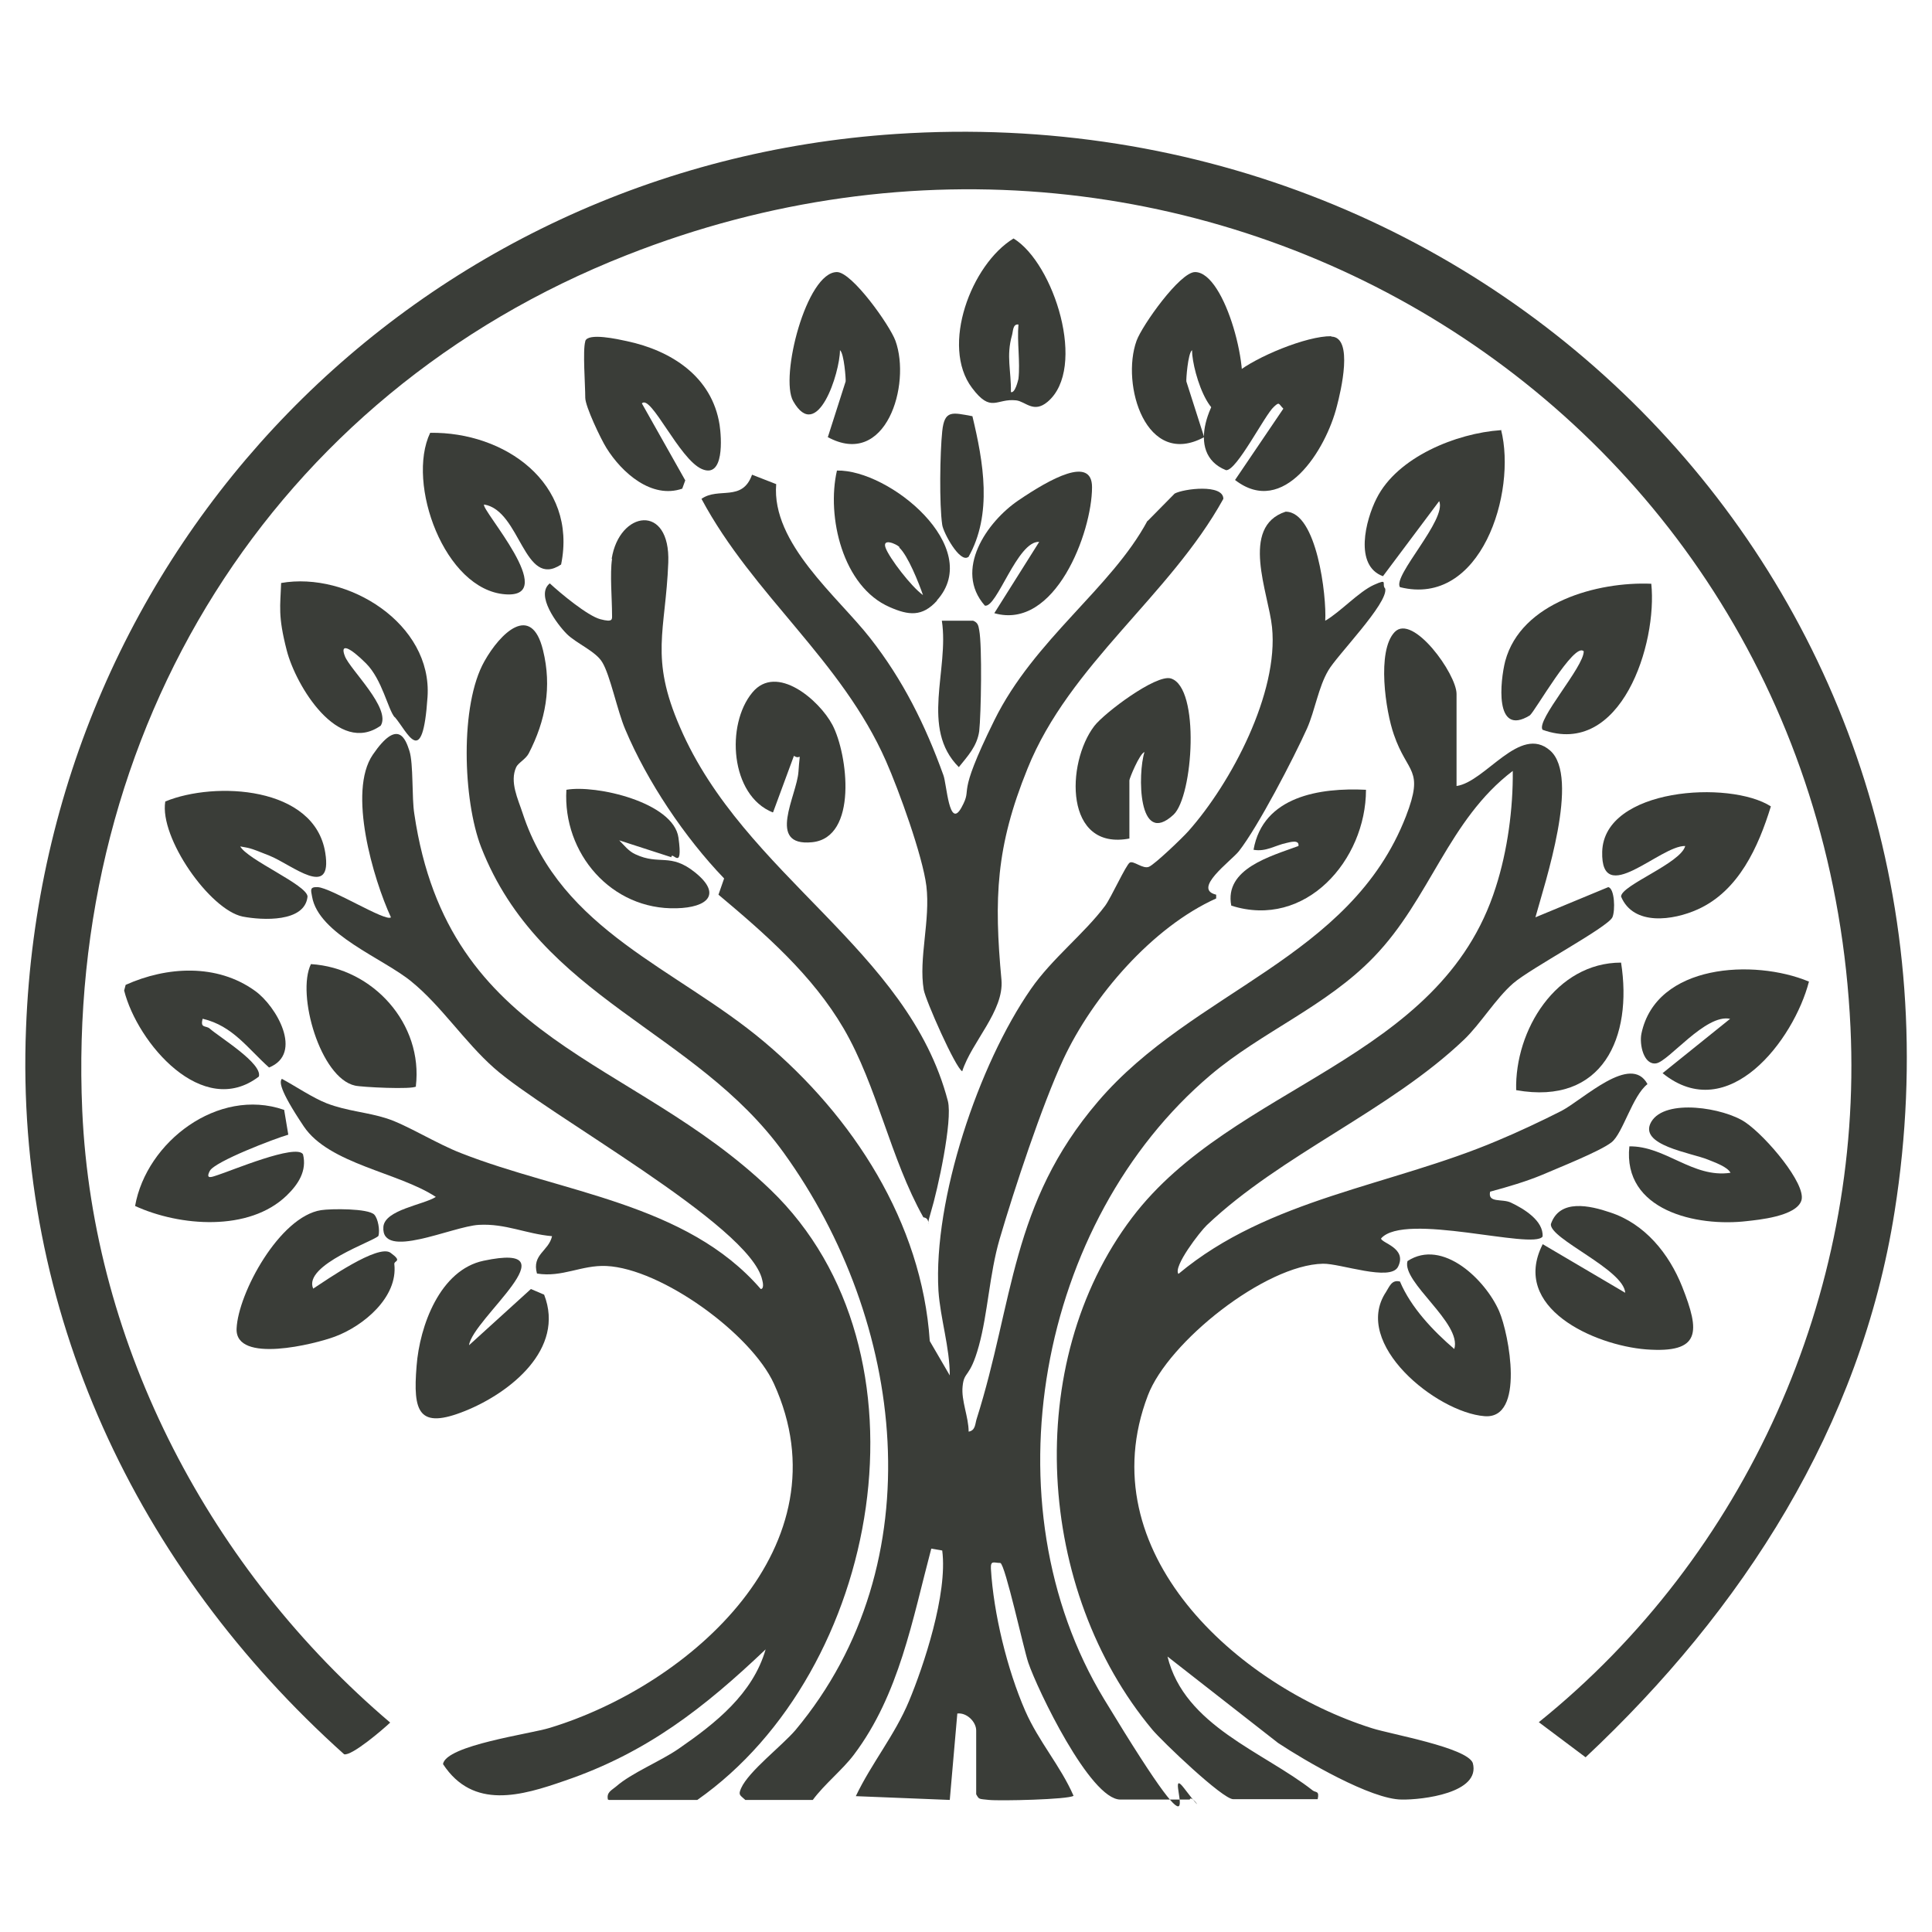 <svg width="512" height="512" viewBox="0 0 512 512" fill="none" xmlns="http://www.w3.org/2000/svg">
  <path d="M219.3,115.8c15.5,8.5,22.2-13.9,18-25.5-1.5-4.1-11.5-18.2-15.5-18.2-8.1,0-15.2,27.9-11.6,34.2,6.4,11.3,12.4-7.6,12.4-13.5,1.1.8,1.6,7.9,1.5,8.3l-4.7,14.7Z" fill="#3a3d38"/>
  <path d="M319.2,115.8c-15.5,8.5-22.2-13.9-18-25.5,1.5-4.1,11.5-18.2,15.5-18.2,8.1,0,15.2,27.9,11.6,34.2-6.4,11.3-12.4-7.6-12.4-13.5-1.1.8-1.6,7.9-1.5,8.3l4.7,14.7Z" fill="#3a3d38"/>
  <path d="M277.6,106.5c-3.7,3.1-5.8-.1-8.3-.4-5.3-.6-6.6,3.5-11.7-3.3-8.4-11.1-.2-32.8,11-39.6,10.7,6.5,19.6,34.4,9,43.3ZM269.9,100.4c.5-4.5-.4-9.8,0-14.4-1.5-.2-1.4,1.7-1.7,2.8-1.6,5.6-.2,9.4-.3,15.1,1.1.4,1.9-3.1,2-3.5Z" fill="#3a3d38"/>
  <g>
    <path d="M197.4,476.9c-1.3-1.2-1.8-1.2-1-3,2-4.5,10.8-11.2,14.4-15.4,37.1-44.4,29-108.5-3.1-153-23.5-32.6-64.5-40.8-80.2-81-4.8-12.4-5.7-37.7.9-49.3,4.1-7.3,12.4-15.6,15.5-2.9,2.4,9.7.7,18.7-3.8,27.4-.8,1.5-2.8,2.5-3.3,3.6-1.8,3.9.5,8.5,1.7,12.2,10.2,31.2,40.8,41.1,63.9,60.5,23.6,19.8,41.9,47.9,44,79.4l5.3,9.1c0-7.4-2.5-15.1-3-22.4-1.4-24.2,10.6-60,24.5-80,5.6-8.1,14.2-14.7,19.7-22.1,1.6-2.2,5.5-10.8,6.5-11.4s3.5,1.8,5.1,1.1,8.9-7.7,10.4-9.4c11.4-12.8,24-36.7,22.2-54.1-.9-9-8.6-26.6,3.6-30.6,8.3,0,10.9,22.5,10.5,28.9,4-2.3,8.9-7.7,12.9-9.5s1.9-.2,3,1c.8,3.9-12.9,17.8-15.1,21.7-2.6,4.4-3.5,10.5-5.6,15.3-3.6,8-13,26.1-18.1,32.6-2.2,2.7-12.4,10-6,11.5v1c-16.9,7.6-32.7,25.9-40.5,42.6-5.7,12.3-13,34.4-16.9,47.7-2.7,9.3-3.1,19.6-5.5,28.3s-3.9,6.5-4.3,10.7c-.4,3.8,1.6,8.1,1.6,12,1.8-.3,1.7-2,2.1-3.3,9.9-31.2,9-57.1,32.2-84.2,25.2-29.5,66.9-37.7,81.6-75.6,4.9-12.7.4-11.1-3.2-21.6-2.2-6.2-4.6-22.2.2-27.2s16.4,11.1,16.4,16.4v24.4c7.7-1.1,16.8-16.4,24.8-9.4,8,7-1.4,35.1-3.9,44.2l19.3-8c1.7.3,1.9,6.2,1.1,8-1.3,2.7-21.7,13.5-26.3,17.5s-8.7,10.8-13,14.9c-19.8,18.9-48.4,30.4-68.2,49.2-1.7,1.6-9,11-7.5,12.9,23.9-20,56.2-23.3,84.5-35.3,5.3-2.2,11.9-5.3,17-7.9,5.9-3.1,18.4-15.3,22.8-7.1-4,3.1-6.5,13-9.5,15.4s-14.4,6.9-18.3,8.6c-4.3,1.8-9.4,3.3-13.9,4.5-.7,3.1,3.2,1.8,5.5,2.9,3.4,1.6,8.7,4.8,8.4,9-2.5,3.6-36.6-6.6-42.8.5,0,1.2,7,2.5,4.5,7.5-2,4-15.3-.9-19.9-.8-15.3.3-41,20.7-46.4,34.9-15.8,41.4,23.6,76.9,59.4,88.2,5,1.6,25.1,5.1,26.7,9.2,2.2,8-13.5,9.8-18.8,9.7-8.1,0-25.7-10.3-32.8-15l-29.3-22.9c4.5,18.4,25.4,25.2,38.5,35.5.8.6,1.8,0,1.3,2.3h-22.4c-2.8,0-18.8-15.3-21.4-18.4-30.7-36.7-34.7-97-5.4-135.7,26.8-35.4,81.8-41.3,96.4-87.6,3.1-9.6,4.6-20.8,4.5-30.8-17.1,13-21.9,33.9-36.8,49.3-12.6,13.1-29.7,19.8-43.3,31.3-45.7,38.7-59.6,113.6-28.2,165.4s14.8,15.2,21.2,23.6,1.9,1.3,1.5,3h-18.4c-8,0-22-29.2-24.4-36.3-1.2-3.5-6.1-26-7.4-26.4-1.7,0-2.6-.8-2.5,1.5.7,11.9,4.3,26.7,9.1,37.7,3.6,8.2,9.3,14.5,12.8,22.5-1.3,1-19.6,1.4-22.4,1.1s-2.6-.1-3.4-1.5v-16.9c0-2.3-2.5-4.8-5-4.5l-2,22.9-24.9-1c4.2-8.8,10.3-16.1,14.1-25.2s10.3-28.4,8.8-39.9l-2.9-.5c-5,18.8-8.5,38.7-20.5,54.6-3,4-7.8,7.8-10.9,12h-17.9Z" fill="#3a3d38"/>
    <path d="M237.5,35.5c161-10.6,290.1,124.4,264.6,285.5-9,57.2-40.3,105.7-81.9,144.7l-12.4-9.3c54.9-44.2,85.9-113.3,82.6-184.1C482.7,108.1,317.7,7.8,166.1,67.6,72,104.6,17.3,193.6,21.8,294.4c2.8,62.7,34.3,121.9,81.6,162.1-2,1.9-10.2,8.9-12.2,8.4C36.1,415.5,3.9,347.3,6.9,272.4,11.8,145.3,110.3,43.9,237.5,35.5Z" fill="#3a3d38"/>
    <path d="M161.1,476.9c-.4-1.9.9-2.4,2.1-3.4,4.2-3.7,11.8-6.7,16.7-10.1,9.7-6.7,19.6-14.5,23-26.3-16.3,15.5-31.5,27.4-53.2,34.8-11.5,4-24.3,7.8-32.3-4.4.8-5,23.2-8,28.3-9.6,37.4-11.4,78.9-48.4,59.4-91.2-6-13.2-29.8-30.5-44.4-31.2-6.6-.3-11.7,3.1-18.4,2-1.4-5.1,3.1-5.9,4-9.9-6.9-.6-12.3-3.4-19.4-3s-26,9.5-25.3.5c.4-4.5,10.6-5.8,13.9-7.9-9.8-6.5-28.3-8.7-35-18.7s-6.4-11.9-5.8-12.6c3.7,2,8.1,5,11.9,6.5,5.5,2.1,10.6,2.3,15.9,4s13.2,6.7,19.7,9.2c26.7,10.5,59.7,13.2,79.4,36,.9,0,.6-1.7.4-2.4-3.2-14.6-57.3-43.9-71.1-56.2-7.8-6.9-14-16.5-21.9-22.9-7.4-6.1-24.6-12.5-26.3-22.5-.3-1.7-.7-2.6,1.5-2.5,3.6.2,18.1,9.3,19.4,8-4.7-10.2-11.5-33.3-4.8-43.1s8.7-4.1,9.7-1c1.1,3.4.6,12.5,1.3,16.7,9,61.2,57.5,64.1,94.4,99.6,44.6,42.9,29.2,127.6-19.4,161.7h-23.4Z" fill="#3a3d38"/>
    <path d="M304.1,138c-9.6,17.9-30,31.4-40.6,52.9s-5.4,17.1-8.7,23.1-3.9-6.3-4.8-8.6c-4.8-13.3-10.7-25.2-19.4-36.3-8.6-11-26.2-25.1-24.9-40.8l-6.4-2.5c-2.6,7.3-8.9,3.2-13.4,6.4,13.7,25.6,37.1,42.7,48.9,69.5,3.4,7.7,9.7,25.1,10.7,33.1,1.1,9.1-2.1,19.2-.7,27.5.5,2.8,8.4,20.7,10.2,21.6,2.5-7.8,11.1-16,10.4-24.2-2-21.6-1.5-35.3,6.9-56,11.1-27.6,37.7-45.8,51.9-71.5,0-4-10.5-2.7-12.9-1.4l-7.2,7.3Z" fill="#3a3d38"/>
    <path d="M162.1,148.1c2-12.8,15.6-14.8,15,1-.7,18.2-5,25,3.1,43.6,17,39.5,60.5,58.8,71,99.1,1.3,5.2-2.7,23.5-4.5,29.4s.6,1.7-2,1.4c-8.8-15.7-12.2-34.7-21.1-50-8.3-14.2-20.8-25.1-33.2-35.5l1.5-4.3c-10.4-10.8-20.4-25.7-26.2-39.5-2.1-4.9-4-14.4-6.1-17.8-1.7-2.9-6.9-5-9.4-7.5s-8.4-10.3-4.5-13.4c2.8,2.6,10,8.6,13.4,9.5s3.1,0,3.1-1.1c0-4.4-.6-10.9,0-14.9Z" fill="#3a3d38"/>
    <path d="M437.6,154.6c1.7,16-8,46.3-28.8,38.8-1.8-2.5,11-16.7,10.9-20.8-2.5-2.6-13,16.1-14.3,17-9.5,5.8-7.8-9.3-6.5-14.4,4.2-15.6,24.5-21.1,38.7-20.5Z" fill="#3a3d38"/>
    <path d="M128.3,133.7c-1.1,1.1,20.3,24.9,5.6,23.8-16.1-1.2-26.3-29.4-19.9-42.8,19.7-.3,39.1,13.3,34.7,34.9-9.9,6.6-10.7-14.3-20.4-15.9Z" fill="#3a3d38"/>
    <path d="M104.6,190.1c-1.8-2.1-3.3-10-7.6-14.3s-7-5.5-5.6-1.9,12.3,13.8,9.5,18.4c-11.3,8-22.5-10.6-24.9-19.9s-1.7-11.7-1.5-17.9c17.7-3.1,40.1,10.8,38.8,30.2s-5.2,9.4-8.7,5.3Z" fill="#3a3d38"/>
    <path d="M408.8,329.7l21.9,12.9c-.4-6.2-20.1-14.3-19.7-18.2,2.3-6.8,10.4-4.9,15.7-3.1,9.2,3,15.6,10.9,19.1,19.7,4.7,11.9,5.1,17.7-9.6,16.6-13.7-1.1-35.9-11-27.4-27.8Z" fill="#3a3d38"/>
    <path d="M397.8,113.9c4.2,16.6-5.3,47.1-26.8,41.7-2-3,12.5-17.9,10.4-22.8l-14.9,19.9c-7.7-2.8-4.6-14.9-1.7-20.6,5.5-11,21.2-17.3,32.9-18.1Z" fill="#3a3d38"/>
    <path d="M99.2,321.9c1,1.1,1.5,4.1,1.1,5.6-.8,1.3-20.1,7.7-17.3,14,3.4-2.2,17.2-11.9,20.5-9.5s.9,2,1,3c1,8.8-8.2,16.4-15.7,19.2-5.3,2-26.5,7.3-26.1-2.1s11.4-29.7,22.4-31.4c2.6-.4,12.5-.5,14.1,1.2Z" fill="#3a3d38"/>
    <path d="M446.6,224.2c-6.6-.2-22.4,16.6-22,1.5.5-16.9,33.8-19,44.7-12-3.3,10.7-8.5,22.4-19.4,27.3-6.4,2.9-17,4.5-20.3-3.4,0-3,15.8-8.8,17-13.4Z" fill="#3a3d38"/>
    <path d="M63.6,224.2c1.8,3.6,17.8,10.3,17.9,13.4-.7,6.9-12,6.3-17.2,5.3-8.7-1.8-22.1-20.9-20.5-30.5,13.1-5.4,39.6-4.1,42.4,13.6,2,12.5-8.8,3.2-14.7.8s-5.4-2-7.9-2.5Z" fill="#3a3d38"/>
    <path d="M352.8,89.2c6,.1,2.5,14.6,1.5,18.4-2.9,11.6-14.1,29.6-27,19.6l12.8-18.9c-1.3-1.3-1-1.9-2.5-.5-2.4,2.1-9.9,17.1-12.7,16.8-11.2-4.5-4.1-20.1,2.8-25.8,5.1-4.2,18.6-9.8,25.1-9.7Z" fill="#3a3d38"/>
    <path d="M124.3,356.5l16.4-14.9,3.5,1.5c5.6,14.4-9,26-20.9,30.8-12.4,5-13.9.3-12.9-11.9.8-10.6,6.2-25.5,17.8-27.9,24.2-5.1-3,15.4-3.9,22.4Z" fill="#3a3d38"/>
    <path d="M155.1,90.4c.7-2.3,8.7-.5,11,0,11.8,2.5,22.6,9.4,24.6,22.2.5,3.3,1.3,14.3-4.7,11.7s-13.5-19.9-15.9-17.4l11.5,20.4-.8,2.2c-8.1,2.8-16-4.2-20.1-10.8-1.5-2.4-5.6-11-5.6-13.3,0-3.4-.7-12.6,0-14.9Z" fill="#3a3d38"/>
    <path d="M371,339.6c2.9,6.9,8.8,13.1,14.4,17.9,2.1-6.9-14-17.7-12.4-23.3,9.3-6.1,20.7,5,24.3,13.3,2.6,6,6.9,28.7-3.9,27.8-12.7-1-35.2-19.2-26.1-32.9.9-1.4,1.5-3.3,3.6-2.8Z" fill="#3a3d38"/>
    <path d="M479.4,260.1c-4,15.5-21.4,38.4-38.8,24.3l17.9-14.4c-6.5-1.4-16.3,11.3-19.6,11.8s-4.5-5-3.9-7.9c3.9-18.5,29.9-19.8,44.3-13.8Z" fill="#3a3d38"/>
    <path d="M431.7,303.8c9.6-.2,16.9,8.5,26.9,7-.8-1.6-4.3-2.8-6-3.5-4.4-1.8-18.6-3.8-15-10,3.7-6.3,19.3-3.7,24.9.1s16.2,16.4,14.9,20.7-11.8,5.2-14.4,5.5c-13.4,1.6-33-2.8-31.2-19.8Z" fill="#3a3d38"/>
    <path d="M75.3,294.1l1.1,6.6c-3.5,1-19.5,7.1-20.8,9.6s.8,1.5,2.1,1.1c3.5-1.1,20.8-8.4,22.6-5.5,1.1,4.4-1.3,8-4.3,10.9-10,9.7-28.4,8.2-40.2,2.8,3-17,22-31.5,39.4-25.5Z" fill="#3a3d38"/>
    <path d="M53.7,270c-.7,2.6.9,1.7,1.9,2.6,2.6,2.3,14,9.2,13,12.7-14.9,11.4-32.2-8.9-35.7-22.8l.4-1.5c10.9-4.9,24.2-5.7,34.3,1.6,5.6,4,12.9,16.6,3.7,20.3-5.7-5.1-9.6-11-17.5-12.9Z" fill="#3a3d38"/>
    <path d="M299.4,222.2c-17.4,3.4-16.9-20-9.4-29.8,2.7-3.5,16.4-13.8,20.3-12.6,7.8,2.4,5.9,31.2.7,36.1-9.5,8.8-9.5-11-7.7-16.6-1.3.4-4,7-4,7.5v15.4Z" fill="#3a3d38"/>
    <path d="M204.8,215.3c-11.3-4.5-12.5-23.3-5.4-31.8,6.4-7.7,17.7,2,21.2,8.6,4.1,7.8,6.8,29.9-5.4,31.1s-4-12.4-3.6-18.7.8-2.8-1.2-4.2l-5.5,14.9Z" fill="#3a3d38"/>
    <path d="M248.3,159.2c-3.9,4.3-7.5,3.9-12.5,1.7-12.5-5.4-16.8-24-14-36.2,13.9-.3,39.1,20.4,26.5,34.4ZM238.4,145c-.9-.9-4.7-2.5-3.7.2s6.8,10.3,9.9,12.5c-1.1-3.2-4-10.5-6.3-12.6Z" fill="#3a3d38"/>
    <path d="M263.5,162.5l11.9-18.9c-5.8-.3-11.2,17.6-14.4,16.9-8.3-9.4.5-22.2,8.9-27.9s19.5-11.9,19.5-3.5c0,12-9.8,38-25.9,33.4Z" fill="#3a3d38"/>
    <path d="M178,227.2l-13.9-4.5c1.3,1.3,2.5,2.9,4.3,3.7,6.4,3,9.2-.5,15.8,4.8,7.2,5.8,3.3,9.3-4.9,9.5-17.3.5-30.2-14.6-29.2-31.4,7.8-1.4,28.4,3.3,29.7,12.7s-1.8,3.2-1.9,5.2Z" fill="#3a3d38"/>
    <path d="M362,209.3c0,18.6-16,37-35.7,30.7-1.9-9.8,10.5-13.1,17.8-15.8.3-1.8-2.3-1-3.2-.8-2.9.6-5.4,2.4-8.7,1.8,2.5-14.2,17.6-16.5,29.8-15.9Z" fill="#3a3d38"/>
    <path d="M429.6,255.1c3.1,19.7-4.8,37.9-27.8,33.8-.4-15.9,10.6-33.8,27.8-33.8Z" fill="#3a3d38"/>
    <path d="M110.3,287.9c-.9.9-14.6.2-16.2-.2-9.2-2-15.6-24.2-11.7-32.2,16.4,1,29.8,15.8,27.8,32.4Z" fill="#3a3d38"/>
    <path d="M249.6,164.5h8.3c1.3.5,1.4,1.4,1.6,2.5.8,4.1.5,22.3,0,26.8-.6,4-3,6.5-5.4,9.5-10.3-10.3-2.5-25.8-4.5-38.8Z" fill="#3a3d38"/>
    <path d="M256.6,147.6c-2.2,1.7-6.6-6.4-6.9-8.5-.8-5.4-.6-19.1,0-24.8s2.6-5,8-4c2.9,12.1,5.4,26-1.1,37.4Z" fill="#3a3d38"/>
  </g>
</svg>